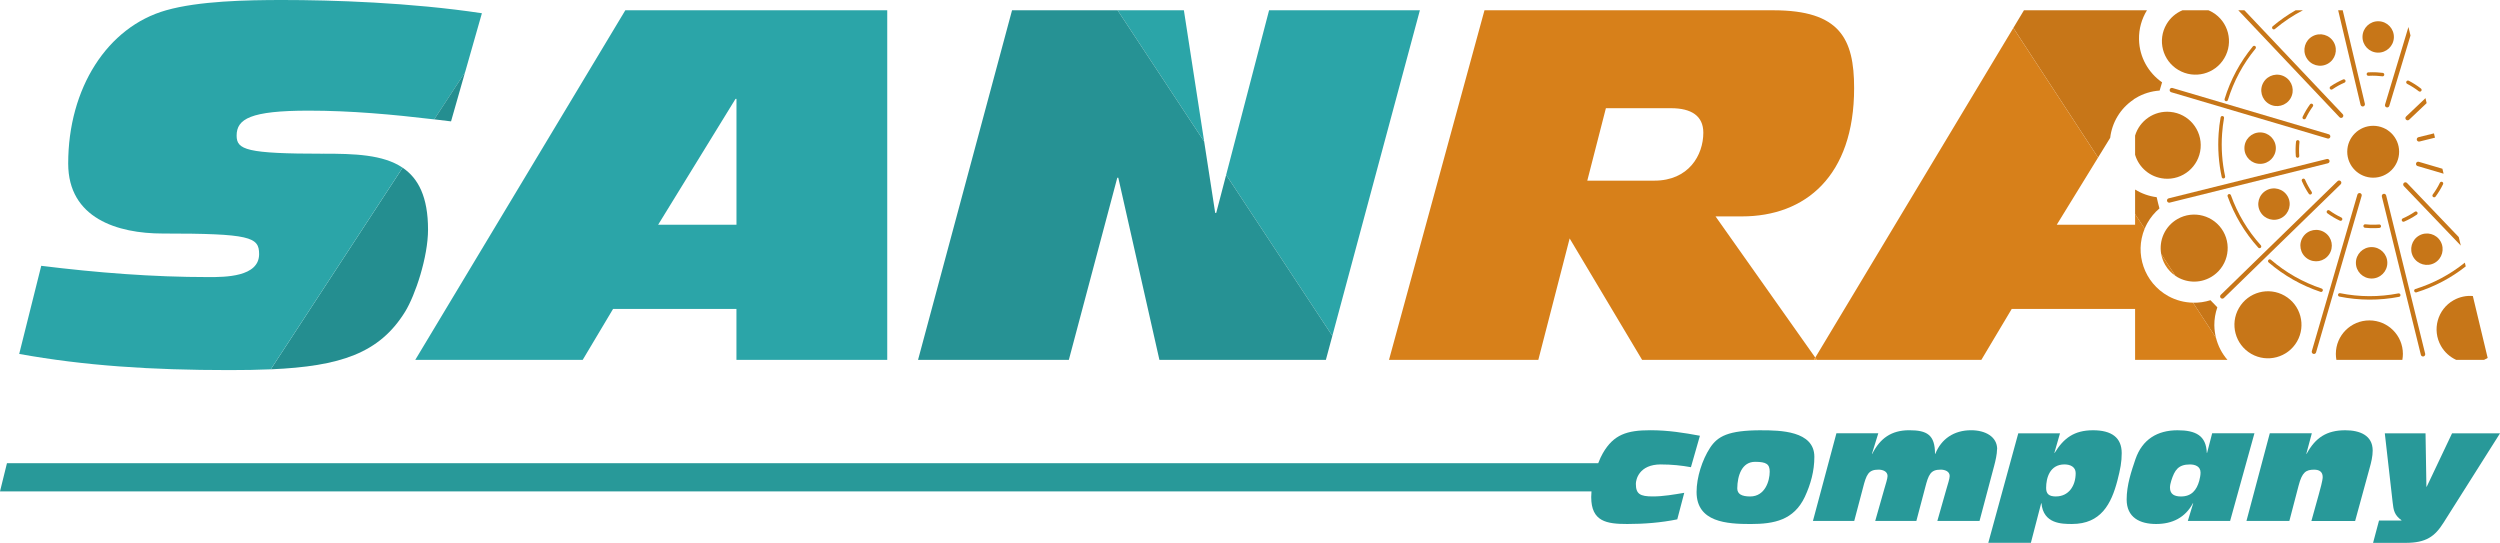 <svg xmlns="http://www.w3.org/2000/svg" id="Capa_2" data-name="Capa 2" viewBox="0 0 829.26 180.06"><defs><style>      .cls-1 {        fill: #d7801a;      }      .cls-2 {        fill: #2ba5a8;      }      .cls-3 {        fill: #f7931e;      }      .cls-4 {        fill: #c77618;      }      .cls-5 {        fill: #248e90;      }      .cls-6 {        fill: none;      }      .cls-7 {        fill: #269294;      }      .cls-8 {        fill: #289999;      }    </style></defs><g id="Capa_1-2" data-name="Capa 1"><g><g><path class="cls-8" d="m550.94,154.06c3.56,0,6.83.34,9.95.91l2.98-10.43c-5.19-.96-10.48-1.83-16.44-1.83-7.79,0-12.16,1.44-15.72,7.55-.54.92-1.08,2.09-1.57,3.38H2.31l-2.31,9.36h527.9c-.06.64-.09,1.27-.09,1.87,0,8.17,5.14,8.94,11.97,8.94,5.53,0,11.15-.43,16.58-1.54l2.31-8.8c-3.46.58-6.97,1.2-10.43,1.2-4.18,0-5.62-.77-5.62-4.18,0-1.3.96-6.44,8.31-6.44Z"></path><path class="cls-8" d="m584.24,142.72c-11.05,0-14.51,2.02-17.01,5.82-2.6,3.99-4.47,9.8-4.47,14.66,0,10.04,10.09,10.62,17.93,10.62s14.32-1.3,17.97-8.99c1.97-4.23,3.17-8.6,3.17-13.31,0-8.65-11.49-8.79-17.59-8.79Zm-3.7,21.96c-2.84,0-4.28-.82-4.28-2.69.05-4.18,1.49-8.8,5.91-8.8,3.75,0,4.85.77,4.85,3.27,0,2.98-1.49,8.22-6.49,8.22Z"></path><path class="cls-8" d="m662.47,149.01c0-4.18-3.94-6.3-8.65-6.3-5.67,0-9.9,2.88-11.87,7.83h-.1c0-6.3-2.64-7.83-8.56-7.83s-9.66,2.69-12.26,7.83h-.1l2.11-6.83h-13.89l-7.79,29.08h13.7l2.88-10.91c1.15-4.52,1.83-6.1,5.19-6.1,1.3,0,2.98.53,2.98,2.11,0,.87-.67,2.88-1.11,4.42l-2.98,10.48h13.65l2.88-10.91c1.15-4.52,1.83-6.1,5.19-6.1,1.3,0,2.98.53,2.98,2.11,0,.87-.67,2.88-1.11,4.42l-2.98,10.48h13.99l4.85-18.26c.43-1.63.96-3.85.96-5.53Z"></path><path class="cls-8" d="m694.28,142.72c-6.3,0-9.76,2.64-12.74,7.5h-.1l1.87-6.49h-13.84l-9.95,36.33h14.13l3.41-13.12h.1c.63,6.83,6.73,6.87,10.14,6.87,9.61,0,13.02-6.68,15.04-14.37,1.01-3.89,1.44-6.25,1.44-9.13,0-5.14-3.32-7.59-9.52-7.59Zm-12.3,21.96c-2.36,0-3.27-.87-3.27-2.84,0-3.36,1.25-7.79,6.1-7.79,1.97,0,3.7.87,3.7,2.88,0,4.33-2.4,7.74-6.54,7.74Z"></path><path class="cls-8" d="m733.78,143.73l-1.68,6.49h-.1c-.19-5.72-3.65-7.5-9.71-7.5-6.68,0-11.68,3.03-13.94,9.56-1.39,4.09-2.93,8.65-2.93,13.41,0,5.96,4.37,8.12,9.76,8.12s9.66-2.11,12.21-6.87h.1l-1.78,5.86h14.03l8.07-29.08h-14.03Zm-4.28,15.76c-.87,3.08-2.55,5.19-6.06,5.19-2.02,0-3.65-.63-3.65-2.93,0-.72.19-1.54.43-2.31,1.11-3.51,2.31-5.38,6.2-5.38,1.68,0,3.51.62,3.51,2.69,0,1.06-.24,1.83-.43,2.74Z"></path><path class="cls-8" d="m777.94,142.72c-6.1,0-9.9,2.4-12.83,7.83h-.1l1.83-6.83h-13.94l-7.74,29.08h14.23l3.08-11.77c1.15-4.42,2.45-5.24,5.14-5.24,1.54,0,2.84.58,2.84,2.45,0,1.11-.82,4.04-1.3,5.77l-2.45,8.8h14.51l4.76-17.4c.58-2.02,1.06-4.04,1.06-5.96,0-5.05-4.28-6.73-9.08-6.73Z"></path><path class="cls-8" d="m813.36,143.73l-8.41,17.73h-.1l-.29-17.73h-13.51l2.6,22.88c.29,2.69.58,4.23,2.93,5.96v.1h-7.45l-1.97,7.4h10.77c6.82,0,9.71-2.11,12.59-6.68l18.74-29.65h-15.91Z"></path></g><polygon class="cls-6" points="244.28 32.8 243.96 32.8 218.3 74.54 244.28 74.54 244.28 32.8"></polygon><path class="cls-6" d="m554.28,35.89h-21.6l-6.17,24.03h22.25c11.37,0,16.24-8.44,16.24-15.91,0-5.52-3.9-8.12-10.72-8.12Z"></path><path class="cls-5" d="m133.55,55.63l-43.74,66.88c23.11-1.01,36.03-5.34,44.54-19.07,3.41-5.52,7.63-18.19,7.63-27.28,0-10.84-3.22-17.02-8.43-20.53Z"></path><path class="cls-2" d="m107.23,50.99c-25.5,0-28.74-1.3-28.74-6.01,0-5.52,4.55-8.28,23.87-8.28,14.03,0,27.82,1.26,41.68,2.9l10.23-15.63,5.58-19.58C136.13.81,109.99,0,93.75,0c-12.02,0-27.77.32-38.65,3.41-19.49,5.52-32.48,25.82-32.48,50.83,0,18.19,16.4,23.22,31.34,23.22,29.07,0,31.99,1.14,31.99,6.82,0,7.63-11.37,7.63-16.73,7.63-18.68,0-37.03-1.46-55.54-3.74l-7.31,29.23c21.6,3.9,43.69,5.36,69.67,5.36,4.96,0,9.53-.07,13.77-.26l43.74-66.88c-6.49-4.38-16.05-4.64-26.32-4.64Z"></path><path class="cls-2" d="m137.75,119.36h55.54l10.07-16.89h40.92v16.89h50.02V3.41h-86.88l-69.67,115.95Zm106.21-86.56h.33v41.74h-25.98l25.66-41.74Z"></path><polygon class="cls-2" points="420.96 3.41 406.72 58.01 441.94 111.41 470.98 3.41 420.96 3.41"></polygon><polygon class="cls-2" points="392.7 3.41 370.71 3.41 399.43 46.96 392.7 3.41"></polygon><polygon class="cls-7" points="403.42 70.64 403.09 70.64 399.43 46.96 370.71 3.41 335.7 3.41 304.52 119.36 354.54 119.36 370.61 58.95 370.94 58.95 384.58 119.36 439.8 119.36 441.94 111.41 406.72 58.01 403.42 70.64"></polygon><path class="cls-5" d="m149.61,40.27l4.65-16.31-10.23,15.63c1.86.22,3.72.44,5.58.67Z"></path><path class="cls-1" d="m569.06,71.78h8.77c20.95,0,37.19-13.32,37.19-42.55,0-16.4-4.71-25.82-26.8-25.82h-95.81l-31.67,115.95h49.53l10.39-40.27,24.03,40.27h56.99l.45-.75-33.08-46.83Zm-20.3-11.86h-22.25l6.17-24.03h21.6c6.82,0,10.72,2.6,10.72,8.12,0,7.47-4.87,15.91-16.24,15.91Z"></path><polygon class="cls-3" points="601.69 119.36 602.67 119.36 602.14 118.61 601.69 119.36"></polygon><g><path class="cls-4" d="m762.24,46.48c-.32-.03-.6.2-.64.51-.17,1.59-.2,3.21-.07,4.81.02.25.19.44.41.51.07.02.14.03.21.02.32-.02.56-.3.53-.62-.12-1.53-.1-3.07.07-4.59.04-.32-.19-.6-.51-.64Z"></path><path class="cls-4" d="m764.33,39.58c.21,0,.41-.13.51-.33.65-1.38,1.44-2.71,2.34-3.95.19-.26.13-.62-.13-.81-.26-.19-.62-.13-.81.13-.94,1.3-1.77,2.69-2.45,4.14-.14.29-.01.63.28.77.09.04.18.06.26.05Z"></path><path class="cls-4" d="m738.45,33.58c.25,0,.48-.16.56-.41,1.92-6.24,5-11.97,9.16-17.04.2-.25.17-.61-.08-.81-.25-.2-.61-.17-.81.08-4.26,5.18-7.41,11.05-9.37,17.43-.09.31.08.63.38.72.05.02.11.03.16.03Z"></path><path class="cls-4" d="m759.77,32.64c1.47-2.47.66-5.67-1.81-7.14-2.48-1.48-5.68-.66-7.15,1.81-1.48,2.48-.66,5.68,1.81,7.15,2.48,1.47,5.68.66,7.15-1.82Z"></path><path class="cls-4" d="m744.48,49.15c0,2.89,2.34,5.21,5.23,5.2,2.87,0,5.2-2.34,5.2-5.23-.01-2.87-2.35-5.2-5.23-5.2-2.89.01-5.21,2.35-5.2,5.23Z"></path><path class="cls-4" d="m719.71,29.68c-.11.39.11.8.49.91l51.85,15.35c.07.02.14.03.21.03.32,0,.61-.21.7-.52.11-.39-.11-.8-.49-.91l-51.85-15.35c-.39-.12-.8.11-.91.49Z"></path><path class="cls-4" d="m751.71,63.17c-2.5,1.43-3.37,4.6-1.95,7.1s4.6,3.38,7.1,1.96c2.5-1.43,3.38-4.61,1.96-7.11-1.43-2.5-4.61-3.37-7.11-1.95Z"></path><path class="cls-4" d="m749.06,82.13c.1.11.23.17.36.19.16.02.33-.03.46-.14.24-.21.26-.58.04-.82-4.38-4.87-7.72-10.46-9.92-16.61-.11-.3-.44-.46-.74-.35-.3.11-.46.44-.35.74,2.26,6.29,5.67,12.01,10.15,16.99Z"></path><path class="cls-4" d="m763.83,59.29c-.29.13-.43.47-.3.76.63,1.47,1.41,2.9,2.3,4.22.09.13.22.22.37.25.15.03.3,0,.43-.09.27-.18.34-.54.16-.8-.85-1.27-1.59-2.63-2.2-4.04-.13-.29-.47-.43-.76-.3Z"></path><path class="cls-4" d="m718.82,66.67c.08.33.38.56.71.56.06,0,.12,0,.18-.02l52.47-13.05c.39-.1.63-.5.53-.89-.1-.39-.5-.63-.89-.53l-52.47,13.05c-.39.1-.63.5-.53.89Z"></path><path class="cls-4" d="m737.48,59.2c.05,0,.11,0,.16-.01.31-.07.51-.38.44-.69-1-4.62-1.34-9.38-1-14.14.12-1.74.34-3.49.64-5.2.06-.32-.16-.62-.47-.67-.32-.06-.62.16-.67.47-.31,1.75-.53,3.54-.65,5.32-.34,4.87,0,9.74,1.03,14.47.06.26.27.44.53.45Z"></path><path class="cls-4" d="m810.15,55.97l-7.82-2.3c-.39-.12-.8.11-.91.5-.11.39.11.8.5.91l8.63,2.54-.39-1.64Z"></path><path class="cls-4" d="m776.34,73.25c.23.02.46-.11.57-.33.14-.29.01-.63-.28-.77-1.38-.66-2.71-1.44-3.95-2.34-.26-.19-.62-.13-.81.13-.19.26-.13.62.13.81,1.29.94,2.69,1.77,4.14,2.45.07.03.13.05.2.05Z"></path><path class="cls-4" d="m722.6,23.22c5.28,3.12,12.11,1.37,15.22-3.93,3.12-5.28,1.37-12.11-3.93-15.22-.44-.26-.88-.47-1.34-.66h-8.62c-2.13.89-4,2.44-5.27,4.59-3.12,5.28-1.37,12.1,3.93,15.22Z"></path><path class="cls-4" d="m717.88,59.25c6.12.56,11.52-3.96,12.07-10.08.54-6.12-3.96-11.52-10.08-12.06-5.35-.49-10.16,2.91-11.65,7.86v6.37c1.26,4.24,4.99,7.49,9.65,7.9Z"></path><path class="cls-4" d="m733.34,91.94c5.33-3.05,7.17-9.85,4.12-15.18-3.06-5.32-9.85-7.16-15.18-4.11-4.2,2.41-6.22,7.13-5.4,11.63l4.73,7.24c3.4,2.28,7.93,2.6,11.72.42Z"></path><path class="cls-4" d="m785.93,106.28c-6.14,0-11.12,4.97-11.12,11.11,0,.67.07,1.33.18,1.97h21.88c.11-.64.18-1.3.18-1.97,0-6.14-4.98-11.11-11.12-11.11Z"></path><path class="cls-4" d="m798.09,39.68c.14.15.34.23.53.23.18,0,.36-.07.5-.2l5.81-5.51-.39-1.65-6.43,6.1c-.29.28-.31.74-.03,1.04Z"></path><path class="cls-4" d="m800.82,96.59c.09.3.4.47.7.39,0,0,.01,0,.02,0,5.98-1.87,11.48-4.77,16.36-8.62l-.3-1.24c-4.88,3.92-10.39,6.87-16.41,8.75-.31.1-.48.42-.38.73Z"></path><path class="cls-4" d="m798.21,27.03c-.15.28-.03.63.25.78,1.36.7,2.66,1.53,3.87,2.47.12.09.27.13.41.12.15-.01.3-.09.4-.22.2-.25.15-.62-.1-.81-1.27-.99-2.63-1.86-4.05-2.59-.28-.15-.63-.03-.78.25Z"></path><path class="cls-4" d="m776.42,60.09c-.28-.29-.75-.3-1.04-.01l-38.74,37.72c-.29.28-.3.75-.01,1.04.14.15.33.22.53.22s.37-.07.51-.21l38.74-37.72c.29-.28.3-.75.01-1.04Z"></path><path class="cls-4" d="m809.33,60.6c-.67,1.38-1.47,2.7-2.38,3.93-.19.26-.14.62.12.81.14.11.32.14.48.1.13-.03.25-.1.33-.22.95-1.29,1.79-2.67,2.49-4.11.14-.29.02-.63-.27-.77-.29-.14-.64-.02-.77.27Z"></path><path class="cls-4" d="m801.67,46.4c.08.33.38.56.71.56.06,0,.12,0,.18-.02l5.13-1.27-.34-1.43-5.14,1.27c-.39.1-.63.49-.54.89Z"></path><path class="cls-4" d="m791.63,35.61c.07.02.14.03.21.03.31,0,.61-.2.7-.52l7.03-23.34-.68-2.83-7.76,25.74c-.12.39.1.8.49.91Z"></path><path class="cls-4" d="m763.95,78.53c-1.62,2.38-1.01,5.62,1.37,7.24,2.39,1.62,5.63,1.01,7.25-1.37s1.01-5.62-1.37-7.24c-2.39-1.62-5.63-1.01-7.25,1.37Z"></path><path class="cls-4" d="m776.56,39.11c.18,0,.36-.07.5-.2.29-.28.31-.74.03-1.04l-32.62-34.46h-2.02l33.57,35.47c.14.15.34.23.53.23Z"></path><path class="cls-4" d="m753.78,9.55c.11.13.27.2.44.21.13,0,.27-.04.38-.14,2.88-2.43,5.99-4.5,9.29-6.21h-2.42c-2.68,1.53-5.22,3.3-7.61,5.32-.24.21-.28.57-.07.82Z"></path><path class="cls-4" d="m803.72,118.25c.06,0,.12,0,.18-.02.39-.1.63-.49.54-.89l-12.94-52.5c-.1-.39-.49-.64-.89-.54-.39.1-.63.49-.54.89l12.94,52.5c.08.33.38.56.71.56Z"></path><path class="cls-4" d="m802.46,78.12c-2.5,1.41-3.39,4.59-1.98,7.1,1.43,2.5,4.6,3.39,7.11,1.98,2.5-1.43,3.38-4.6,1.97-7.11-1.41-2.5-4.59-3.38-7.1-1.97Z"></path><path class="cls-4" d="m801.03,70.23c-1.27.86-2.62,1.61-4.02,2.22-.29.13-.43.47-.3.76.1.24.35.37.6.34.05,0,.11-.02.16-.04,1.47-.64,2.88-1.42,4.21-2.32.26-.18.33-.54.15-.8-.18-.26-.54-.34-.8-.15Z"></path><path class="cls-4" d="m707.79,32.97l.1-.17h.15c.13-.08.25-.18.38-.26,2.49-1.51,5.21-2.31,7.94-2.5.25-.92.52-1.83.81-2.73-4.51-3.14-7.52-8.3-7.65-14.2-.08-3.55.9-6.88,2.63-9.7h-40.8l-3.52,5.86,28.11,42.98,4.02-6.54c.59-5.03,3.32-9.75,7.83-12.74Z"></path><path class="cls-4" d="m734.5,108c-.02-2.13.34-4.16,1-6.06-.78-.76-1.54-1.55-2.28-2.36-1.86.59-3.81.87-5.78.83l7.61,11.64c-.32-1.3-.52-2.65-.54-4.04Z"></path><path class="cls-4" d="m712.27,74.03c1.07-1.92,2.44-3.55,4.03-4.9-.34-1.23-.65-2.47-.92-3.72-2.53-.32-4.98-1.19-7.16-2.54v8.16l3.17,4.84c.26-.62.54-1.24.88-1.84Z"></path><path class="cls-4" d="m824.81,118.96c.13-.07.24-.15.36-.23l-4.92-20.54c-2.14-.18-4.36.26-6.37,1.39-5.35,3.01-7.24,9.8-4.22,15.14,1.2,2.12,2.99,3.69,5.04,4.64h9.28c.27-.13.55-.26.81-.41Z"></path><path class="cls-4" d="m798.41,60.69c-.28-.29-.74-.3-1.04-.02-.29.28-.3.74-.02,1.04l18.91,19.76-.68-2.83-17.17-17.95Z"></path><path class="cls-4" d="m783.02,34.76c.08.34.38.56.71.56.06,0,.11,0,.17-.02.39-.09.64-.49.54-.88l-7.35-31.01h-1.51l7.43,31.35Z"></path><path class="cls-4" d="m772.87,29.5c.19.24.53.3.79.13,1.26-.86,2.61-1.61,4.02-2.22.29-.13.43-.47.3-.76-.13-.29-.47-.43-.76-.3-1.47.65-2.89,1.43-4.21,2.33-.26.18-.33.54-.15.81,0,0,.01.02.02.03Z"></path><path class="cls-4" d="m767.35,117.38c.07.02.14.03.2.03.32,0,.61-.21.7-.53l15.12-51.91c.11-.39-.11-.8-.5-.91-.39-.11-.8.11-.91.5l-15.12,51.91c-.11.39.11.8.5.91Z"></path><path class="cls-4" d="m772.12,21.15c2.51-1.39,3.43-4.56,2.04-7.08-1.39-2.53-4.56-3.43-7.08-2.04-2.53,1.39-3.44,4.56-2.05,7.08,1.4,2.53,4.56,3.44,7.09,2.04Z"></path><path class="cls-4" d="m746.74,117.37c5.32,3.06,12.12,1.24,15.19-4.08,3.06-5.33,1.24-12.12-4.09-15.19-5.32-3.07-12.12-1.24-15.18,4.08-3.07,5.32-1.24,12.12,4.08,15.19Z"></path><path class="cls-4" d="m770.14,96.79c.15-.06.27-.19.33-.35.1-.3-.06-.63-.37-.73-6.21-2.08-11.88-5.29-16.83-9.55-.24-.21-.61-.18-.82.06-.21.24-.18.61.06.82,5.07,4.36,10.86,7.64,17.22,9.77.14.05.28.04.41-.01Z"></path><path class="cls-4" d="m781.46,87.2c.01,2.88,2.35,5.2,5.24,5.19,2.87-.01,5.2-2.35,5.19-5.23-.01-2.88-2.35-5.21-5.24-5.2-2.87.01-5.2,2.36-5.19,5.24Z"></path><path class="cls-4" d="m789.18,74.46c-.42.03-.83.06-1.25.07-1.08.05-2.23-.01-3.34-.13-.32-.03-.6.2-.64.51-.03.32.2.6.51.64,1.16.12,2.35.16,3.5.13.44-.01.88-.04,1.31-.07.32-.03.56-.31.53-.62-.03-.32-.32-.56-.62-.53Z"></path><path class="cls-4" d="m775.99,98.38c6.56,1.32,13.22,1.35,19.79.08.03,0,.05-.01.08-.02.27-.09.43-.37.38-.66-.06-.31-.36-.52-.68-.46-6.42,1.25-12.93,1.22-19.34-.07-.31-.06-.62.14-.68.45-.06.31.14.62.45.68Z"></path><path class="cls-4" d="m778.59,50.33c0,4.76,3.86,8.61,8.61,8.61s8.6-3.85,8.6-8.61-3.85-8.6-8.6-8.6-8.61,3.85-8.61,8.6Z"></path><path class="cls-4" d="m785.63,25.15c.87-.05,1.77-.06,2.65-.01.65.03,1.3.09,1.94.17.07,0,.13,0,.2,0,.23-.05.42-.24.45-.49.04-.32-.18-.61-.5-.65-.67-.08-1.35-.14-2.03-.18-.92-.04-1.86-.04-2.77.01-.32.02-.56.29-.54.61.02.32.29.56.61.54Z"></path><path class="cls-4" d="m794.06,12.4c.08-2.87-2.18-5.27-5.06-5.35-2.87-.08-5.27,2.18-5.35,5.06-.08,2.87,2.18,5.27,5.06,5.35,2.87.08,5.27-2.18,5.35-5.06Z"></path></g><g><path class="cls-1" d="m721.62,91.52l-4.73-7.24c.22,1.21.64,2.41,1.29,3.55.88,1.53,2.07,2.77,3.45,3.69Z"></path><path class="cls-1" d="m738.85,119.36c-1.8-2.07-3.11-4.57-3.8-7.32l-7.61-11.64c-2.8-.05-5.62-.75-8.24-2.2-7.99-4.44-11.22-14.1-7.81-22.34l-3.17-4.84v3.52h-25.98l13.7-22.29-28.11-42.98-65.69,109.34.53.75h54.56l10.07-16.89h40.92v16.89h30.62Z"></path></g></g></g></svg>